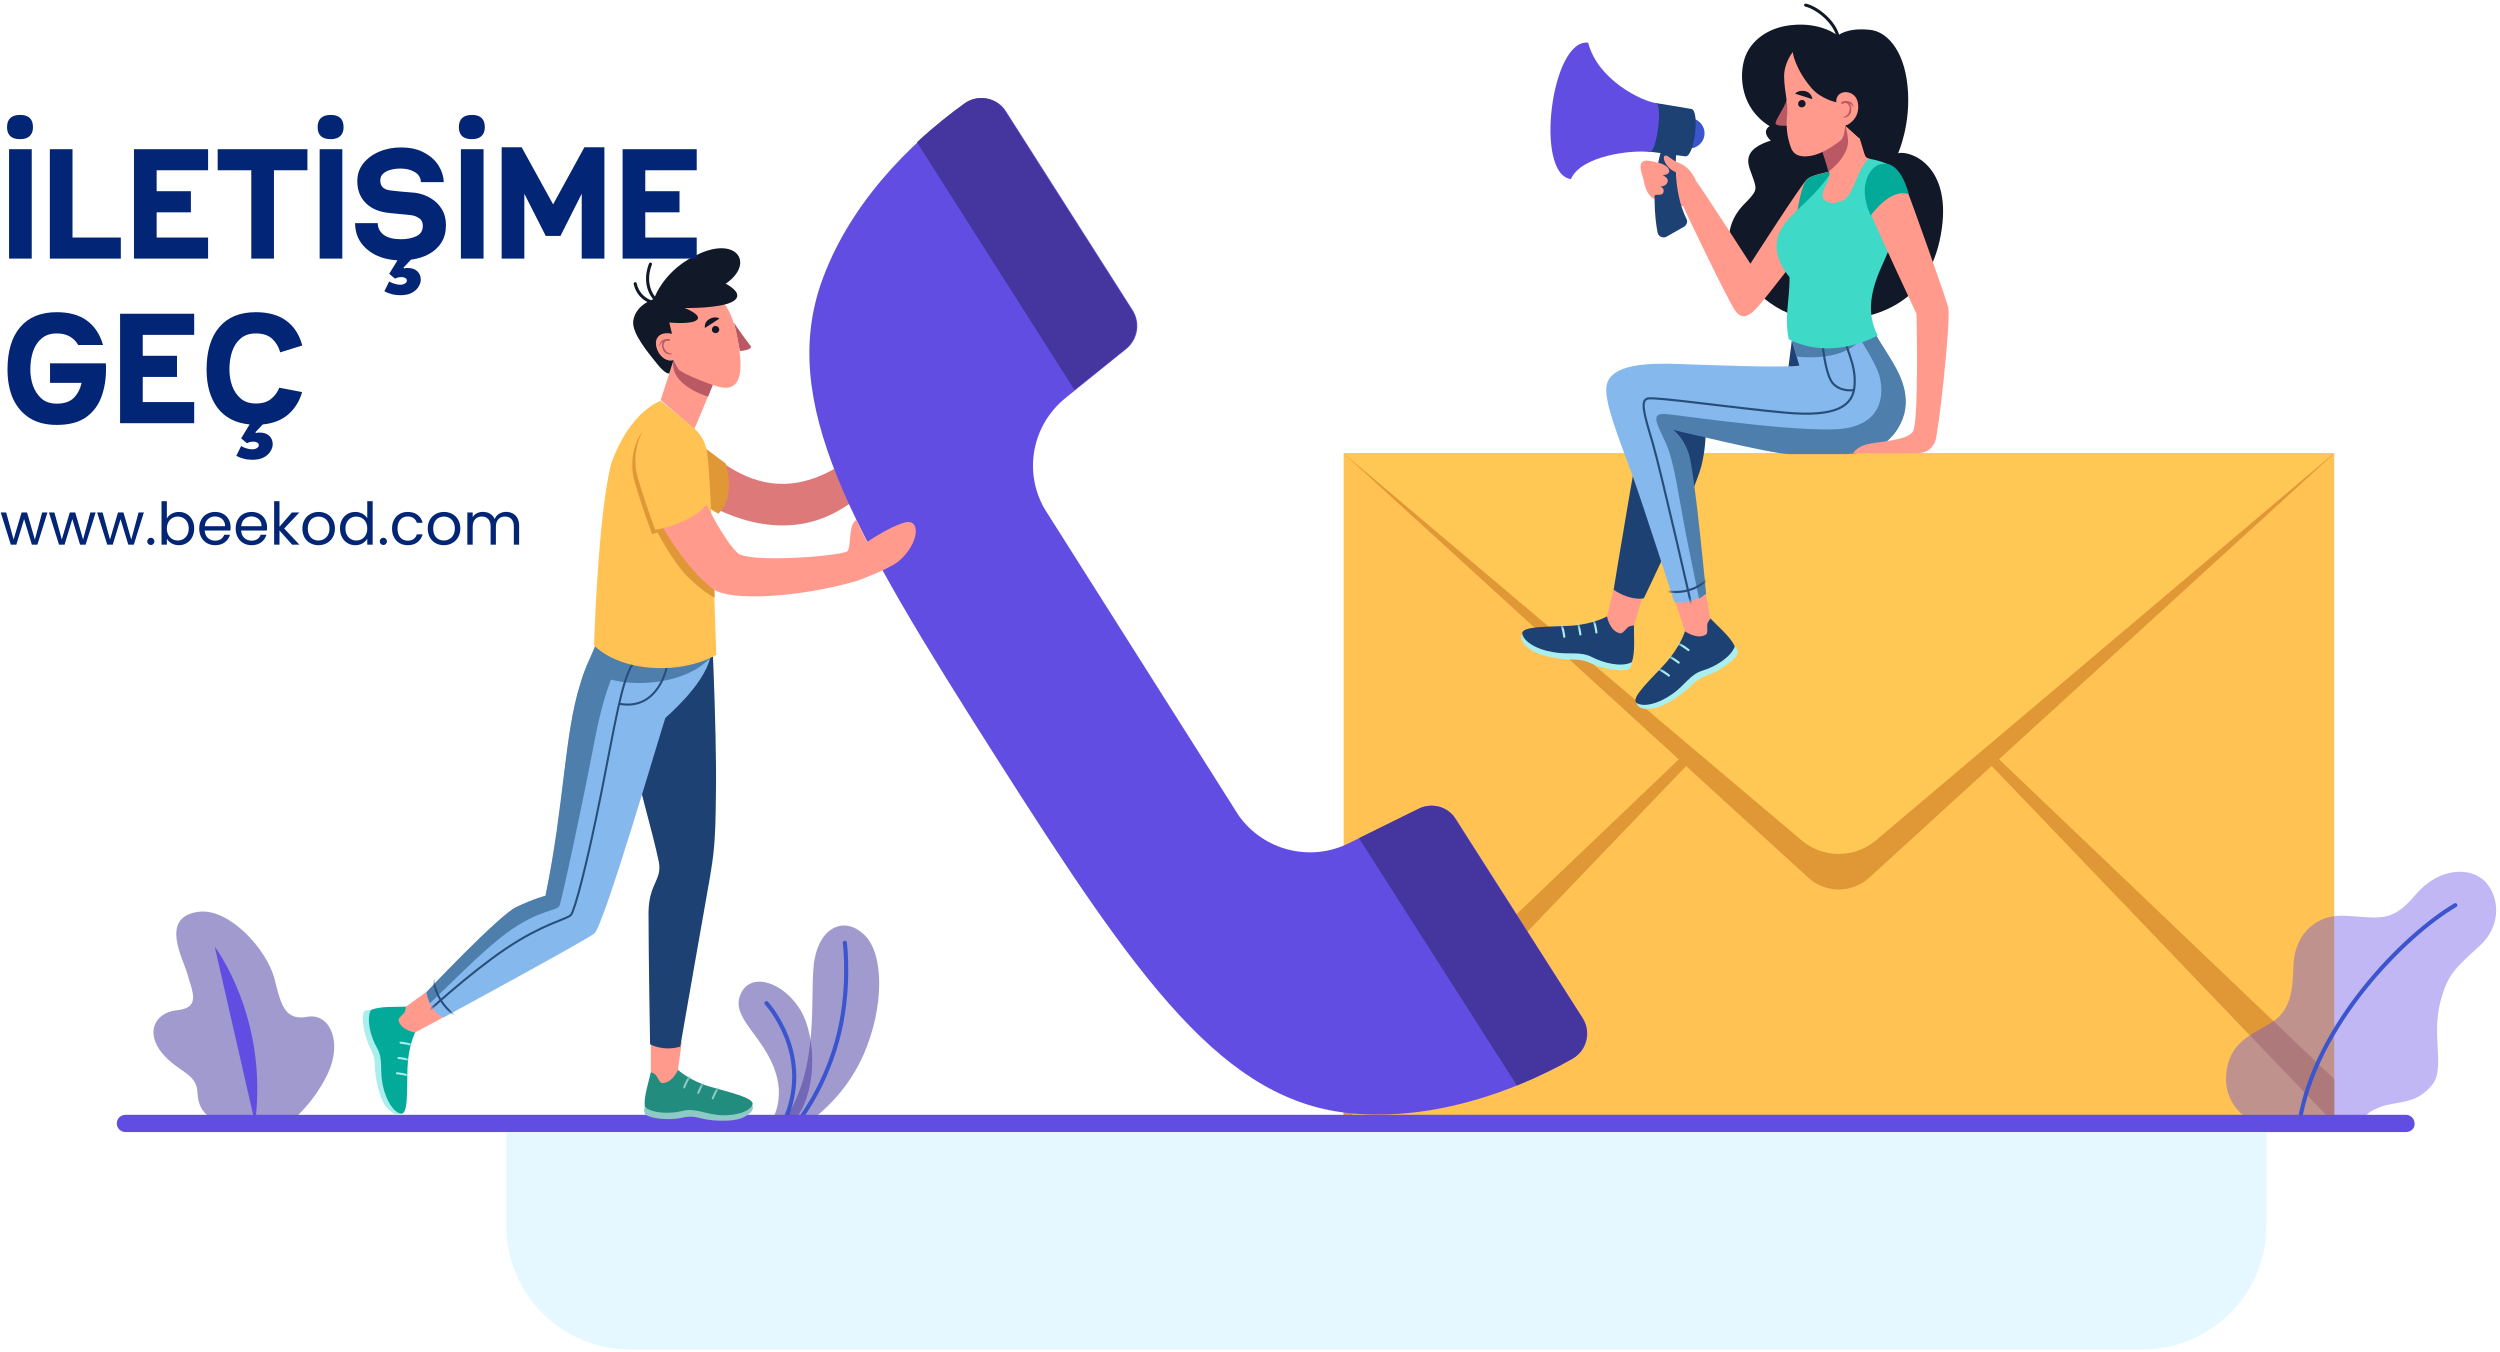 <svg width="638" height="345" viewBox="0 0 638 345" fill="none" xmlns="http://www.w3.org/2000/svg">
<g clip-path="url(#clip0_41_43)">
<path d="M342.9 115.7H595.7V286.7H342.9V115.7Z" fill="#FFC253"/>
<path d="M342.9 115.7L461.5 224C465.9 228 472.6 228 477 224L595.6 115.8H342.9V115.7Z" fill="#E09736"/>
<path d="M595.7 286.7L469.3 154.8L595.7 275.4V286.7Z" fill="#E09736"/>
<path d="M342.9 286.7L469.3 154.8L342.9 275.4V286.7Z" fill="#E09736"/>
<path d="M342.9 115.7L459.7 214.4C465.2 219.1 473.3 219.1 478.8 214.4L595.6 115.7H342.9Z" fill="#FFC854"/>
<path opacity="0.4" d="M575.5 286.7C575.5 286.7 567.5 283.1 568.1 274.5C568.7 265.9 574.5 264.2 579.6 261C584.7 257.9 585.1 252.6 585.3 246.2C585.5 239.8 589.8 233.3 598.4 233.7C607 234.1 610.2 235.8 616.4 228.4C622.6 221 631 221.2 634.5 225.3C638 229.4 638.2 236.4 632.9 241.3C626.4 247.2 624.7 248.7 622.9 255.2C620.4 264 624 272.6 620.8 276.7C616.4 282.2 611.7 280.8 607.2 282.6C602.7 284.4 602.5 286.6 602.5 286.6H575.5V286.7Z" fill="#624DE3"/>
<path d="M626.6 231C613.5 238.7 590.6 261.9 586.8 286.6" stroke="#3B55CE" stroke-width="1.05" stroke-miterlimit="10" stroke-linecap="round"/>
<path d="M427.2 34C427.2 31.8 429 30.1 431.1 30.1C433.2 30.1 435 31.9 435 34C435 36.2 433.2 37.9 431.1 37.9C429 37.9 427.2 36.2 427.2 34Z" fill="#3B55CE"/>
<path d="M388.5 161.8C388 162.4 387.9 163.9 390.4 165.7C392.9 167.5 398 168.2 400.1 168.3C402.2 168.4 403.5 168.1 406.3 169.4C409.1 170.7 414 171.6 415.8 170.7C416.4 170.2 416.4 168.9 416.4 168.9L388.5 161.8Z" fill="#AAEEED"/>
<path d="M417 159.5C416.9 161.6 417.4 166.8 416.4 169C413.9 170.3 409.4 169.3 406.3 167.7C403.2 166.1 400.4 167.2 396.2 166.4C392 165.7 388.9 163.7 388.5 161.8C388 159.7 395.5 160 400.8 159.7C406.7 159.3 410.1 157.3 410.1 157.3L417 159.5Z" fill="#1E4174"/>
<mask id="mask0_41_43" style="mask-type:luminance" maskUnits="userSpaceOnUse" x="388" y="157" width="30" height="13">
<path d="M417 159.5C416.9 161.6 417.4 166.8 416.4 169C413.9 170.3 409.4 169.3 406.3 167.7C403.2 166.1 400.4 167.2 396.2 166.4C392 165.7 388.9 163.7 388.5 161.8C388 159.7 395.5 160 400.8 159.7C406.7 159.3 410.1 157.3 410.1 157.3L417 159.5Z" fill="white"/>
</mask>
<g mask="url(#mask0_41_43)">
<path d="M407.4 161.4C407.4 161.4 407.1 158.4 406 157.2" stroke="#AAEEED" stroke-width="0.551" stroke-miterlimit="10" stroke-linecap="round"/>
</g>
<mask id="mask1_41_43" style="mask-type:luminance" maskUnits="userSpaceOnUse" x="388" y="157" width="30" height="13">
<path d="M417 159.5C416.9 161.6 417.4 166.8 416.4 169C413.9 170.3 409.4 169.3 406.3 167.7C403.2 166.1 400.4 167.2 396.2 166.4C392 165.7 388.9 163.7 388.5 161.8C388 159.7 395.5 160 400.8 159.7C406.7 159.3 410.1 157.3 410.1 157.3L417 159.5Z" fill="white"/>
</mask>
<g mask="url(#mask1_41_43)">
<path d="M403.3 161.9C403.3 161.9 403 158.9 401.9 157.7" stroke="#AAEEED" stroke-width="0.551" stroke-miterlimit="10" stroke-linecap="round"/>
</g>
<mask id="mask2_41_43" style="mask-type:luminance" maskUnits="userSpaceOnUse" x="388" y="157" width="30" height="13">
<path d="M417 159.5C416.9 161.6 417.4 166.8 416.4 169C413.9 170.3 409.4 169.3 406.3 167.7C403.2 166.1 400.4 167.2 396.2 166.4C392 165.7 388.9 163.7 388.5 161.8C388 159.7 395.5 160 400.8 159.7C406.7 159.3 410.1 157.3 410.1 157.3L417 159.5Z" fill="white"/>
</mask>
<g mask="url(#mask2_41_43)">
<path d="M399.201 162.5C399.201 162.5 398.901 159.5 397.801 158.3" stroke="#AAEEED" stroke-width="0.551" stroke-miterlimit="10" stroke-linecap="round"/>
</g>
<path d="M419.2 152.2L417 159.6C417 159.6 416 159.7 415.5 160C415 160.4 414.1 161.8 413.4 161.6C410.8 161.1 410.1 157.3 410.1 157.3L412 149.6L419.2 152.2Z" fill="#FF9A8D"/>
<path d="M457.3 86.7L456.3 94.5L429.1 93.9C429.1 93.9 422.7 93.8 420.8 100.3C418.9 106.8 411.8 150.5 411.8 150.5C411.8 150.5 415.6 153.3 419.5 152.7C419.5 152.7 432.3 126.2 434.2 118.9C436 111.6 435.1 105.5 435.1 105.5L467.9 102.7L457.3 86.7Z" fill="#1E4174"/>
<path d="M417.7 179.4C417.7 180.2 418.7 181.3 421.8 180.8C424.9 180.4 429 177.3 430.6 175.9C432.2 174.5 432.9 173.4 435.8 172.3C438.7 171.3 442.9 168.5 443.5 166.6C443.6 165.8 442.7 164.9 442.7 164.9L417.7 179.4Z" fill="#AAEEED"/>
<path d="M436.5 157.8C437.9 159.4 441.9 162.7 442.7 165C441.8 167.6 437.9 170.1 434.6 171.1C431.2 172.1 430.1 174.9 426.5 177.3C423 179.7 419.4 180.5 417.7 179.4C415.9 178.2 421.5 173.2 425 169.3C428.9 164.9 430 161.1 430 161.1L436.5 157.8Z" fill="#1E4174"/>
<mask id="mask3_41_43" style="mask-type:luminance" maskUnits="userSpaceOnUse" x="417" y="157" width="26" height="23">
<path d="M436.5 157.8C437.9 159.4 441.9 162.7 442.7 165C441.8 167.6 437.9 170.1 434.6 171.1C431.2 172.1 430.1 174.9 426.5 177.3C423 179.7 419.4 180.5 417.7 179.4C415.9 178.2 421.5 173.2 425 169.3C428.9 164.9 430 161.1 430 161.1L436.5 157.8Z" fill="white"/>
</mask>
<g mask="url(#mask3_41_43)">
<path d="M430.9 165.9C430.9 165.9 428.6 164 427 163.9" stroke="#AAEEED" stroke-width="0.551" stroke-miterlimit="10" stroke-linecap="round"/>
</g>
<mask id="mask4_41_43" style="mask-type:luminance" maskUnits="userSpaceOnUse" x="417" y="157" width="26" height="23">
<path d="M436.5 157.8C437.9 159.4 441.9 162.7 442.7 165C441.8 167.6 437.9 170.1 434.6 171.1C431.2 172.1 430.1 174.9 426.5 177.3C423 179.7 419.4 180.5 417.7 179.4C415.9 178.2 421.5 173.2 425 169.3C428.9 164.9 430 161.1 430 161.1L436.5 157.8Z" fill="white"/>
</mask>
<g mask="url(#mask4_41_43)">
<path d="M428.4 169.1C428.4 169.1 426.1 167.2 424.5 167.1" stroke="#AAEEED" stroke-width="0.551" stroke-miterlimit="10" stroke-linecap="round"/>
</g>
<mask id="mask5_41_43" style="mask-type:luminance" maskUnits="userSpaceOnUse" x="417" y="157" width="26" height="23">
<path d="M436.5 157.8C437.9 159.4 441.9 162.7 442.7 165C441.8 167.6 437.9 170.1 434.6 171.1C431.2 172.1 430.1 174.9 426.5 177.3C423 179.7 419.4 180.5 417.7 179.4C415.9 178.2 421.5 173.2 425 169.3C428.9 164.9 430 161.1 430 161.1L436.5 157.8Z" fill="white"/>
</mask>
<g mask="url(#mask5_41_43)">
<path d="M425.9 172.4C425.9 172.4 423.6 170.5 422 170.4" stroke="#AAEEED" stroke-width="0.551" stroke-miterlimit="10" stroke-linecap="round"/>
</g>
<path d="M435.3 151.4L436.5 157.9C436.5 157.9 435.8 158.7 435.7 159.3C435.6 159.9 435.9 161.5 435.4 161.9C433.2 163.4 430 161.1 430 161.1L427.4 153.1L435.3 151.4Z" fill="#FF9A8D"/>
<path d="M477.7 83.4C478.7 86 480.9 89 482.3 91.4C483.7 93.8 488 100.1 485.5 106.8C482.8 114 476.9 115.7 470.7 115.7H456.4C452.2 115.7 426.4 109.4 426.4 109.4C426.4 109.4 429.4 111.1 430.8 115.7C432.2 120.3 435.2 151.3 435.2 151.3C433.3 153.2 430.6 154 427.3 153.7C427.3 153.7 419.6 129.6 416.4 120.8C413 111.5 409.3 102.4 410 98.4C411 92.8 420.8 92.6 428.8 92.9C436.9 93.2 455.4 93.9 459.2 93.3L457.2 86.6L477.7 83.4Z" fill="#85B8ED"/>
<path d="M485.6 106.8C488.1 100.1 483.8 93.8 482.4 91.4C481 89 478.8 86 477.8 83.4L457.3 86.7L458.5 91C458.5 91 469.8 92.6 474.8 86.7C474.8 86.7 478.4 92.2 479.5 95.5C480.9 100.1 480.6 107.4 471.6 109.2C462.7 111 429.8 106.1 425.5 105.7C421.1 105.2 422.6 107.7 425 112.8C427.4 117.9 428.4 127.1 430.6 138.1C432 145.1 433.6 152.8 433.6 152.8C434.2 152.4 434.8 152 435.4 151.5C435.4 151.5 432.5 120.5 431 115.9C429.5 111.3 426.6 109.6 426.6 109.6C426.6 109.6 452.4 115.9 456.6 115.9H470.9C476.9 115.7 482.9 113.9 485.6 106.8Z" fill="#4E7EAC"/>
<mask id="mask6_41_43" style="mask-type:luminance" maskUnits="userSpaceOnUse" x="409" y="83" width="78" height="71">
<path d="M477.7 83.4C478.7 86 480.9 89 482.3 91.4C483.7 93.8 488 100.1 485.5 106.8C482.8 114 476.9 115.7 470.7 115.7H456.4C452.2 115.7 426.4 109.4 426.4 109.4C426.4 109.4 429.4 111.1 430.8 115.7C432.2 120.3 435.2 151.3 435.2 151.3C433.3 153.2 430.6 154 427.3 153.7C427.3 153.7 419.5 129.7 416.4 120.8C413.2 111.6 409.3 102.4 410 98.4C411 92.8 420.8 92.6 428.8 92.9C436.9 93.2 455.4 93.9 459.2 93.3L457.2 86.6L477.7 83.4Z" fill="white"/>
</mask>
<g mask="url(#mask6_41_43)">
<path d="M470.001 83.4C471.001 89.5 473.601 92.5 473.301 98.1C473.101 103.7 468.601 106.5 455.501 105.3C442.401 104.1 422.301 101.2 420.501 101.7C418.701 102.2 419.301 104.9 421.701 112.8C424.001 120.7 432.001 156 432.001 156" stroke="#274D79" stroke-width="0.551" stroke-miterlimit="10"/>
</g>
<mask id="mask7_41_43" style="mask-type:luminance" maskUnits="userSpaceOnUse" x="409" y="83" width="78" height="71">
<path d="M477.7 83.4C478.7 86 480.9 89 482.3 91.4C483.7 93.8 488 100.1 485.5 106.8C482.8 114 476.9 115.7 470.7 115.7H456.4C452.2 115.7 426.4 109.4 426.4 109.4C426.4 109.4 429.4 111.1 430.8 115.7C432.2 120.3 435.2 151.3 435.2 151.3C433.3 153.2 430.6 154 427.3 153.7C427.3 153.7 419.5 129.7 416.4 120.8C413.2 111.6 409.3 102.4 410 98.4C411 92.8 420.8 92.6 428.8 92.9C436.9 93.2 455.4 93.9 459.2 93.3L457.2 86.6L477.7 83.4Z" fill="white"/>
</mask>
<g mask="url(#mask7_41_43)">
<path d="M473.2 99.5C473.2 99.5 470.3 100.2 468 98.1C465.7 96.1 465 86.7 465 86.7" stroke="#274D79" stroke-width="0.551" stroke-miterlimit="10"/>
</g>
<mask id="mask8_41_43" style="mask-type:luminance" maskUnits="userSpaceOnUse" x="409" y="83" width="78" height="71">
<path d="M477.7 83.4C478.7 86 480.9 89 482.3 91.4C483.7 93.8 488 100.1 485.5 106.8C482.8 114 476.9 115.7 470.7 115.7H456.4C452.2 115.7 426.4 109.4 426.4 109.4C426.4 109.4 429.4 111.1 430.8 115.7C432.2 120.3 435.2 151.3 435.2 151.3C433.3 153.2 430.6 154 427.3 153.7C427.3 153.7 419.5 129.7 416.4 120.8C413.2 111.6 409.3 102.4 410 98.4C411 92.8 420.8 92.6 428.8 92.9C436.9 93.2 455.4 93.9 459.2 93.3L457.2 86.6L477.7 83.4Z" fill="white"/>
</mask>
<g mask="url(#mask8_41_43)">
<path d="M425.5 150.9C425.5 150.9 431.3 152.2 435.8 147.8" stroke="#274D79" stroke-width="0.551" stroke-miterlimit="10"/>
</g>
<path d="M469 9.1C469 9.1 464.9 5.6 457.2 6.4C451.1 7 446.6 10.5 445.2 15C443.8 19.5 444.2 27.6 451.6 32.2C451.6 32.2 449.3 33.4 451.9 35.9C451.9 35.9 448 36.9 446.7 39.1C445.4 41.3 446.7 43.3 447.5 45.8C448.3 48.3 448.5 48.7 445.2 52C441.9 55.3 439 61.2 443.7 68.7C448.4 76.2 456.5 82.5 467.8 81.9C479.2 81.3 492.1 77.5 495.3 59.9C498.5 42.3 487.5 38.3 484.4 39.1C484.4 39.1 487.8 31.6 486.8 21.9C485.8 12.2 481.1 7.9 477.1 7.6C471.2 7 469 9.1 469 9.1Z" fill="#111827"/>
<path d="M466.6 43.8C465.1 44.3 462.6 44.6 461.2 45.7C459.9 46.7 446.7 67.3 446.7 67.3C446.7 67.3 434.5 48.3 432.7 46C430.8 43.6 421.5 40.7 419.9 41C417.8 41.4 418.9 44 419.4 45.7C419.6 46.7 420 49.3 421.7 50.5C423.4 51.7 429.5 52.6 429.5 52.6C429.5 52.6 440.4 75.6 442.7 79.1C444.2 81.3 445.8 81.4 448.5 78.4C451.1 75.5 461.6 61.8 461.6 61.8L466.6 43.8Z" fill="#FF9A8D"/>
<path d="M466.6 43.8C464.2 44.7 462 44.6 460.8 46.2C459.6 47.8 458.5 54.8 458.5 54.8C458.5 54.8 464.5 53.6 466.2 50.4C467.8 47.2 467.9 44.4 467.9 44.4L466.6 43.8Z" fill="#03AA99"/>
<path d="M475 39.8C475 39.8 476 40.5 477 40.5C478.3 40.7 482.7 41.7 483.6 43.3C485.7 46.2 483.5 55.9 482.3 62.7C481.5 66.8 474.2 76.1 479.2 85.6C479.2 85.6 467.9 92.3 456.5 86.6C455.3 81 456.7 77 456.7 70.7C455.1 69 453.5 65.7 453.4 63.7C452.9 56 460.6 53.6 466.6 45C468.3 42.6 469.6 42.7 471.8 41C473.5 39.8 475 39.8 475 39.8Z" fill="#3ED9C7"/>
<path d="M478.5 43.2C481.9 41.1 484.7 43.7 486.3 47.6C487.9 51.5 496.4 75.5 497.2 78.5C497.9 81.5 494.7 111.1 493.8 112.8C492.9 114.5 492 115.7 488.6 115.7H472.9C472.9 115.7 473.7 114.1 476.4 113.4C479.1 112.7 486.7 112.5 488.2 110.1C489.7 107.7 489.1 80.1 489.1 80.1C489.1 80.1 479.6 59.9 477.6 54.9C475.3 49.9 476.1 44.7 478.5 43.2Z" fill="#FF9A8D"/>
<path d="M480.1 41.9C478.1 41.9 473.5 46.5 477.4 55C477.4 55 482.5 47.8 487.1 49.6C487.1 49.5 485.1 40.7 480.1 41.9Z" fill="#03AA99"/>
<path d="M471 32.1L474.6 35.3L476.2 40.6C476.2 40.6 474 42.1 473.1 43.4C472.1 45 469.7 48.8 466.9 49.1C466.9 49.1 467.2 45.7 466.8 43.8C466.4 42 465.1 38.3 465.1 38.3L471 32.1Z" fill="#FF9A8D"/>
<path d="M471 32.1C471 32.1 471.8 35.1 471.6 36.6C471.5 38.1 470.1 41.3 466.6 43.8C466.2 42 464.9 38.3 464.9 38.3L471 32.1Z" fill="#BA5964"/>
<path d="M456 25.4C455.3 27.8 452.6 31.2 453.2 31.7C453.7 32.2 456 32.1 456 32.1C456 32.1 457.7 30.4 457.1 28.1C456.6 25.8 456 25.4 456 25.4Z" fill="#BA5964"/>
<path d="M461.9 10.4C458.6 10.7 455.3 15.3 455.3 19.5C455.4 23.7 456.3 25.9 456.1 28.9C455.8 31.9 455.9 34.7 457.1 37.8C457.9 39.9 460.1 40.3 462.9 39.6C465.5 39 469.1 36.4 469.9 35.7C470.7 34.9 470.9 32.1 470.9 32.1C470.9 32.1 474.8 31.5 476.6 27.9C478.4 24.4 478.1 8.9 461.9 10.4Z" fill="#FF9A8D"/>
<path d="M471 32.1C471 32.1 474.6 30.7 474.2 26.7C473.9 22.6 468.4 22.5 468.6 26.1C468.6 26.1 464.8 25.3 462.4 22.6C458 17.5 457.5 13.3 457.5 13.3C458.4 6.9 468.9 9.2 468.9 9.2C468.9 9.2 474.2 6.9 478.8 9.9C482 12.1 483.7 19.8 481.1 26.3C478.5 32.8 474.5 35.3 474.5 35.3L471 32.1Z" fill="#111827"/>
<path d="M458.9 26.4C458.9 25.9 459.4 25.5 459.9 25.5C460.4 25.5 460.8 26 460.8 26.5C460.8 27 460.3 27.4 459.8 27.4C459.2 27.4 458.8 26.9 458.9 26.4Z" fill="#111827"/>
<path d="M458.1 23.9L462.5 25.3C462.5 25.3 462.4 23.8 460.9 23.3C459 22.8 458.1 23.9 458.1 23.9Z" fill="#111827"/>
<path d="M471.9 25.9C471.3 25.7 470.4 25.7 469.9 26.1C469.7 26.3 470 26.6 470.2 26.5C471.2 26.1 472.4 26.1 472.9 27.3C472.9 27.4 473 27.3 473 27.3C472.9 26.5 472.6 26.1 471.9 25.9Z" fill="#BA5964"/>
<path d="M471.5 26C471.4 25.9 471.1 26.2 471.2 26.3C471.4 26.4 471.6 26.6 471.8 26.8C472 27.2 472.1 27.5 472 27.9C471.9 28.9 471.4 29.6 470.4 29.9V30C471.3 30.2 472.2 29.3 472.4 28.6C472.5 27.6 472.5 26.4 471.5 26Z" fill="#BA5964"/>
<path d="M466.8 45C466.9 46.1 464.7 48.7 465.2 50.4C465.7 52.1 469.4 52.4 471.3 50.4C473.3 48.4 474.4 42.2 477.1 40.5C477.1 40.5 476.2 40.5 475.8 39.4L466.8 45Z" fill="#FF9A8D"/>
<path d="M427.8 39C427.8 39 426.7 48.4 430.4 55.9C430.8 56.6 430.4 57.5 429.7 57.9L425.3 60.4C424.4 60.9 423.2 60.4 423 59.3C422.3 55.6 421.4 47.5 423.9 38.5L427.8 39Z" fill="#1E4174"/>
<path d="M423.2 41.5C424.3 41.8 425.9 42.5 426 43.6C426 44.7 424.3 44.7 424.3 44.7C424.3 44.7 425.6 45.3 425.6 46C425.7 46.8 424.9 47.6 423.7 47.6C423.7 47.6 424.9 48 424.5 49.1C424.1 50.2 422.4 49.3 422 50.1C422 50.1 421 49.1 420.9 46.8C420.9 44.5 423.2 41.5 423.2 41.5Z" fill="#FF9A8D"/>
<path d="M432.8 46C431.7 43.9 430.7 42.5 428.3 41.5C426.2 40.7 425.3 39.1 424.7 39.9C424.2 40.7 425.6 43.3 427.9 44L432.8 46Z" fill="#FF9A8D"/>
<path d="M421 38.7L430.1 39.9C432.4 40.2 433.9 28.1 431.6 27.8L422.6 26.3L421 38.7Z" fill="#1E4174"/>
<path d="M422.6 26.3C419.3 25.9 407.8 20.6 405.3 10.9C395.9 9.7 391.5 44.5 400.9 45.7C403.5 39.7 416.4 38.2 421 38.8C422.8 39 424.4 26.5 422.6 26.3Z" fill="#624DE3"/>
<path d="M460.8 1.3C463.7 2 468 5.4 469 9.1" stroke="#111827" stroke-width="0.787" stroke-miterlimit="10" stroke-linecap="round"/>
<path d="M178.6 113.4C186.1 120.3 194.3 124.9 203.8 123.1C217.2 120.6 227.6 106.9 227.6 106.9C227.6 106.9 231 111.4 231 111.8C231 112.2 222.2 129.8 206.1 133.4C190.1 137 175.6 125.5 175.6 125.5L178.6 113.4Z" fill="#DD7A79"/>
<path d="M316.1 208.1C322.4 217 334.3 220.1 344.2 215.2L362.1 206.4C365.5 204.7 369.6 205.9 371.6 209.1L403.9 259.8C406.2 263.4 405 268.1 401.3 270.2C390.9 276.1 369.3 286.1 345.6 284.2C312.3 281.5 290.6 250.5 253.9 192.8C217.2 135.1 198.3 102.4 210 71C218.3 48.7 236.5 33.4 246.3 26.4C249.8 23.9 254.6 24.9 256.8 28.5L289.1 79.2C291.1 82.4 290.4 86.6 287.5 89L272 101.5C263.4 108.4 261.1 120.4 266.6 129.9L316.1 208.1Z" fill="#624DE3"/>
<path d="M274.2 99.5L287.3 89C290.2 86.6 290.9 82.4 288.9 79.2L271.8 52.4L256.4 28.2C254.1 24.8 249.4 24 246.1 26.4C242.8 28.8 238.5 32.1 234 36.3L274.2 99.5Z" fill="#44369E"/>
<path d="M387.1 277C392.8 274.7 397.7 272.2 401.2 270.2C404.8 268.2 406 263.6 404 260.1L370.8 208.1C369.728 206.883 368.283 206.056 366.69 205.748C365.098 205.441 363.448 205.67 362 206.4L346.8 213.9L387.1 277Z" fill="#44369E"/>
<path d="M179.1 113.7L185.2 118.3C185.2 118.3 188 126.7 183.3 131.1L175.2 126.2L179.1 113.7Z" fill="#E09736"/>
<path opacity="0.5" d="M73.7 286.7C73.7 286.7 79.7 282.2 83.6 274.1C87.6 265.7 84 258.4 78.4 259.5C72.4 260.6 71.6 255.8 70 249.6C68 242.2 58.4 231.6 50.6 232.7C40.5 234.1 46.9 244.9 47.9 248.8C48.9 252.7 51.5 257.2 45.2 257.8C39.5 258.4 37 263.5 41.4 268.8C45.6 273.8 50.2 273.8 50.4 278.9C50.6 284 53.8 285.5 56.5 286.7H73.7Z" fill="#44369E"/>
<path d="M54.8 241.6C54.8 241.6 68.6 259.6 65.1 286.7L54.8 241.6Z" fill="#624DE3"/>
<path opacity="0.5" d="M196.5 286.7C196.5 286.7 200.4 281.5 198 273.9C195 264.1 185.9 259.6 189.2 253.3C191.9 248 200 250.7 204.3 257.8C208.4 264.7 208.8 279.2 202.2 286.7H196.5Z" fill="#44369E"/>
<path d="M195.6 256C195.6 256 208.1 269.5 199.9 286.7" stroke="#3B55CE" stroke-width="1.05" stroke-miterlimit="10" stroke-linecap="round"/>
<path opacity="0.5" d="M205.8 286.7C205.8 286.7 215.2 281 220.4 269.1C225.6 257.2 225.8 243.3 220.4 238.4C215.4 233.8 209.4 236.6 207.9 244.7C206.3 252.8 209.9 273.2 199.4 286.8H205.8V286.7Z" fill="#44369E"/>
<path d="M215.6 240.6C215.6 240.6 217.2 252.8 213.6 265.7C210 278.7 203.3 286.7 203.3 286.7" stroke="#3B55CE" stroke-width="1.05" stroke-miterlimit="10" stroke-linecap="round"/>
<path d="M614 288.9H32C30.8 288.9 29.8 287.9 29.8 286.7C29.8 285.5 30.8 284.5 32 284.5H614C615.2 284.5 616.2 285.5 616.2 286.7C616.3 287.9 615.3 288.9 614 288.9Z" fill="#624DE3"/>
<path d="M546.7 344.4H160.8C143.3 344.4 129.2 330.2 129.2 312.8V289H578.4V312.8C578.4 330.2 564.2 344.4 546.7 344.4Z" fill="#E5F7FF"/>
<path d="M192 282.1C192.4 282.8 192.1 284.1 189.4 285.3C186.7 286.4 181.8 286 179.8 285.6C177.8 285.2 176.7 284.6 173.8 285.3C170.9 285.9 166.2 285.6 164.7 284.4C164.2 283.8 164.5 282.6 164.5 282.6L192 282.1Z" fill="#8FC9C6"/>
<path d="M166.1 273.6C165.7 275.6 164.1 280.3 164.6 282.5C166.6 284.2 171 284.3 174.2 283.5C177.4 282.7 179.8 284.3 183.8 284.6C187.8 284.8 191.2 283.7 192 282C192.9 280.2 185.9 278.699 181.1 277.299C175.8 275.699 173 273 173 273L166.1 273.6Z" fill="#228C7E"/>
<mask id="mask9_41_43" style="mask-type:luminance" maskUnits="userSpaceOnUse" x="164" y="273" width="29" height="12">
<path d="M166.1 273.6C165.7 275.6 164.1 280.3 164.6 282.5C166.6 284.2 171 284.3 174.2 283.5C177.4 282.7 179.8 284.3 183.8 284.6C187.8 284.8 191.2 283.7 192 282C192.9 280.2 185.9 278.699 181.1 277.299C175.8 275.699 173 273 173 273L166.1 273.6Z" fill="white"/>
</mask>
<g mask="url(#mask9_41_43)">
<path d="M174.601 277.499C174.601 277.499 175.601 274.799 176.801 273.899" stroke="#8FC9C6" stroke-width="0.525" stroke-miterlimit="10" stroke-linecap="round"/>
</g>
<mask id="mask10_41_43" style="mask-type:luminance" maskUnits="userSpaceOnUse" x="164" y="273" width="29" height="12">
<path d="M166.1 273.6C165.7 275.6 164.1 280.3 164.6 282.5C166.6 284.2 171 284.3 174.2 283.5C177.4 282.7 179.8 284.3 183.8 284.6C187.8 284.8 191.2 283.7 192 282C192.9 280.2 185.9 278.699 181.1 277.299C175.8 275.699 173 273 173 273L166.1 273.6Z" fill="white"/>
</mask>
<g mask="url(#mask10_41_43)">
<path d="M178.2 278.899C178.2 278.899 179.2 276.199 180.4 275.299" stroke="#8FC9C6" stroke-width="0.525" stroke-miterlimit="10" stroke-linecap="round"/>
</g>
<mask id="mask11_41_43" style="mask-type:luminance" maskUnits="userSpaceOnUse" x="164" y="273" width="29" height="12">
<path d="M166.1 273.6C165.7 275.6 164.1 280.3 164.6 282.5C166.6 284.2 171 284.3 174.2 283.5C177.4 282.7 179.8 284.3 183.8 284.6C187.8 284.8 191.2 283.7 192 282C192.9 280.2 185.9 278.699 181.1 277.299C175.8 275.699 173 273 173 273L166.1 273.6Z" fill="white"/>
</mask>
<g mask="url(#mask11_41_43)">
<path d="M181.9 280.3C181.9 280.3 182.9 277.6 184.1 276.7" stroke="#8FC9C6" stroke-width="0.525" stroke-miterlimit="10" stroke-linecap="round"/>
</g>
<path d="M166.1 265.7V273.6C166.1 273.6 167 273.9 167.4 274.4C167.8 274.8 168.3 276.3 168.9 276.4C171.5 276.5 173 273.1 173 273.1L174 265.9L166.1 265.7Z" fill="#FF9A8D"/>
<path d="M102.3 284.1C101.7 284.6 100.4 284.7 98.5 282.4C96.7 280.1 95.9 275.2 95.7 273.2C95.6 271.2 95.8 269.9 94.4 267.3C93.1 264.7 92.1 260 92.8 258.3C93.2 257.7 94.5 257.7 94.5 257.7L102.3 284.1Z" fill="#AAEEED"/>
<path d="M103.6 256.9C101.6 257 96.7 256.7 94.6 257.8C93.5 260.2 94.5 264.4 96.2 267.4C97.9 270.3 96.8 273 97.7 277C98.5 280.9 100.5 283.9 102.3 284.2C104.3 284.6 103.8 277.4 104 272.4C104.2 266.8 106 263.4 106 263.4L103.6 256.9Z" fill="#03AA99"/>
<mask id="mask12_41_43" style="mask-type:luminance" maskUnits="userSpaceOnUse" x="94" y="256" width="12" height="29">
<path d="M103.6 256.9C101.6 257 96.7 256.7 94.6 257.8C93.5 260.2 94.5 264.4 96.2 267.4C97.9 270.3 96.8 273 97.7 277C98.5 280.9 100.5 283.9 102.3 284.2C104.3 284.6 103.8 277.4 104 272.4C104.2 266.8 106 263.4 106 263.4L103.6 256.9Z" fill="white"/>
</mask>
<g mask="url(#mask12_41_43)">
<path d="M102.2 266.1C102.2 266.1 105.1 266.3 106.2 267.3" stroke="#AAEEED" stroke-width="0.525" stroke-miterlimit="10" stroke-linecap="round"/>
</g>
<mask id="mask13_41_43" style="mask-type:luminance" maskUnits="userSpaceOnUse" x="94" y="256" width="12" height="29">
<path d="M103.6 256.9C101.6 257 96.7 256.7 94.6 257.8C93.5 260.2 94.5 264.4 96.2 267.4C97.9 270.3 96.8 273 97.7 277C98.5 280.9 100.5 283.9 102.3 284.2C104.3 284.6 103.8 277.4 104 272.4C104.2 266.8 106 263.4 106 263.4L103.6 256.9Z" fill="white"/>
</mask>
<g mask="url(#mask13_41_43)">
<path d="M101.7 270C101.7 270 104.6 270.2 105.7 271.2" stroke="#AAEEED" stroke-width="0.525" stroke-miterlimit="10" stroke-linecap="round"/>
</g>
<mask id="mask14_41_43" style="mask-type:luminance" maskUnits="userSpaceOnUse" x="94" y="256" width="12" height="29">
<path d="M103.6 256.9C101.6 257 96.7 256.7 94.6 257.8C93.5 260.2 94.5 264.4 96.2 267.4C97.9 270.3 96.8 273 97.7 277C98.5 280.9 100.5 283.9 102.3 284.2C104.3 284.6 103.8 277.4 104 272.4C104.2 266.8 106 263.4 106 263.4L103.6 256.9Z" fill="white"/>
</mask>
<g mask="url(#mask14_41_43)">
<path d="M101.3 273.9C101.3 273.9 104.2 274.1 105.3 275.1" stroke="#AAEEED" stroke-width="0.525" stroke-miterlimit="10" stroke-linecap="round"/>
</g>
<path d="M108.7 253.2L103.6 256.9C103.6 256.9 103.5 257.9 103.2 258.4C102.9 258.9 101.6 259.8 101.7 260.4C102.3 262.9 105.9 263.5 105.9 263.5L113 259.7L108.7 253.2Z" fill="#FF9A8D"/>
<path d="M181.3 153C172.4 153 165.8 153.7 165.8 153.7C163 154.9 158.1 161.4 156.7 165.5C155.3 169.6 157.4 175.3 158.1 178.8C162.3 198.4 166.5 211.999 168.1 219.799C169.1 224.599 165.6 225.299 165.5 232.799C165.5 243.599 165.9 266.5 165.9 266.5C165.9 266.5 169.2 268.4 173.6 267.1C173.6 267.1 180.2 229.2 181 224.9C182.2 217.9 182.6 214.899 182.7 202.799C183 185.699 181.3 153 181.3 153Z" fill="#1E4174"/>
<path d="M181.2 167.9C179.7 174.8 169.8 183.2 169.8 183.2C168.7 186.4 154.1 236.3 151.7 238.2C149.3 240.1 113.1 259.7 113.1 259.7C111.4 258.8 110.3 257.3 109.7 256.1C109.2 255.1 109 254.2 108.9 253.7C108.9 253.5 108.8 253.4 108.8 253.4V253.3C108.8 253.3 127.3 233.7 131.7 231.6C136.5 229.3 139.2 228.7 139.2 228.7C144.2 205.5 144 187.4 148.1 174.6C148.8 172.2 149.6 170.1 150.4 168.3C151.4 166 152.2 164.1 152.9 162.5C153.2 161.8 153.4 161.2 153.6 160.6C153.8 160 154 159.4 154.2 158.9C154.3 158.5 154.4 158.2 154.5 157.9C155 156.4 155.3 155.3 155.6 154.2C155.8 153.7 155.9 153.2 156.1 152.7C156.2 152.5 156.3 152.2 156.4 152C156.5 151.7 156.6 151.5 156.7 151.2L163.6 156.4L166.9 158.9L181.2 167.9Z" fill="#85B8ED"/>
<path d="M166.9 158.8C165.9 160.1 164.5 161.7 162.7 163.3C157.6 167.8 154.5 174.7 151.7 189.2C148.6 205.5 143.4 229.6 142.8 231.1C142.2 232.6 137.6 232 129.3 238.1C123 242.7 113.8 252.3 109.7 256C109.2 255 109 254.1 108.9 253.6C108.9 253.4 108.9 253.3 108.8 253.3V253.2C108.8 253.2 127.3 233.6 131.7 231.5C136.5 229.2 139.2 228.6 139.2 228.6C144 205.4 144 187.3 148.1 174.5C148.8 172.1 149.6 170 150.5 168.2C151.5 165.9 152.3 164 152.9 162.4C153.2 161.7 153.4 161.1 153.6 160.5C153.8 159.9 154 159.3 154.2 158.8C154.3 158.4 154.4 158.1 154.5 157.8C155 156.3 155.3 155.2 155.6 154.1C155.8 153.6 155.9 153.1 156.1 152.6C156.2 152.4 156.3 152.1 156.4 151.9C156.5 151.6 156.6 151.4 156.7 151.2L163.6 156.4L166.9 158.8Z" fill="#4E7EAC"/>
<path d="M181.2 167.9C181.2 167.9 176.7 173.8 164.2 174.3C155.6 174.6 150.1 171.2 150.1 171.2L153.5 165.9L181.2 167.9Z" fill="#4E7EAC"/>
<mask id="mask15_41_43" style="mask-type:luminance" maskUnits="userSpaceOnUse" x="108" y="151" width="74" height="109">
<path d="M113.1 259.6C113.1 259.6 149.3 240 151.7 238.1C154.1 236.2 168.7 186.3 169.8 183.1C169.8 183.1 180.5 174.4 182 167.4L157.2 151.2C155.3 155.3 155.3 158 150.3 168.2C145.5 177.9 143.7 205.3 139.1 228.6C139.1 228.6 136.4 229.2 131.6 231.5C127.2 233.6 108.7 253.2 108.7 253.2C108.7 253.2 109.2 257.6 113.1 259.6Z" fill="white"/>
</mask>
<g mask="url(#mask15_41_43)">
<path d="M176 154.2C170.8 160.9 164.1 165 161.4 169.5C158.6 174.1 157.1 184 153.5 202.1C149.9 220.1 146.7 232.4 145.7 233.5C144.7 234.6 138.6 235.7 129.1 242.1C119.6 248.5 108.5 258.8 108.5 258.8" stroke="#274D79" stroke-width="0.525" stroke-miterlimit="10"/>
</g>
<mask id="mask16_41_43" style="mask-type:luminance" maskUnits="userSpaceOnUse" x="108" y="151" width="74" height="109">
<path d="M113.1 259.6C113.1 259.6 149.3 240 151.7 238.1C154.1 236.2 168.7 186.3 169.8 183.1C169.8 183.1 180.5 174.4 182 167.4L157.2 151.2C155.3 155.3 155.3 158 150.3 168.2C145.5 177.9 143.7 205.3 139.1 228.6C139.1 228.6 136.4 229.2 131.6 231.5C127.2 233.6 108.7 253.2 108.7 253.2C108.7 253.2 109.2 257.6 113.1 259.6Z" fill="white"/>
</mask>
<g mask="url(#mask16_41_43)">
<path d="M170.2 170.1C170.2 170.1 168.1 181.5 158 179.6" stroke="#274D79" stroke-width="0.525" stroke-miterlimit="10"/>
</g>
<mask id="mask17_41_43" style="mask-type:luminance" maskUnits="userSpaceOnUse" x="108" y="151" width="74" height="109">
<path d="M113.1 259.6C113.1 259.6 149.3 240 151.7 238.1C154.1 236.2 168.7 186.3 169.8 183.1C169.8 183.1 180.5 174.4 182 167.4L157.2 151.2C155.3 155.3 155.3 158 150.3 168.2C145.5 177.9 143.7 205.3 139.1 228.6C139.1 228.6 136.4 229.2 131.6 231.5C127.2 233.6 108.7 253.2 108.7 253.2C108.7 253.2 109.2 257.6 113.1 259.6Z" fill="white"/>
</mask>
<g mask="url(#mask17_41_43)">
<path d="M110.7 249.7C110.7 252.8 112.9 257.2 116.8 259.6" stroke="#274D79" stroke-width="0.525" stroke-miterlimit="10"/>
</g>
<path d="M168.6 102.1L177.2 109.5L182.1 97.8L171.9 91.9L168.6 102.1Z" fill="#FF9A8D"/>
<path d="M180.7 101.2C180.7 101.2 170.6 98.4 171.9 91.8L182.1 97.7L180.7 101.2Z" fill="#BA5964"/>
<path d="M177 109.2C179 110.9 180.2 113.2 180.5 115.8C181 119.9 181.3 126.2 181.7 135.2C182 143.4 182.8 167.1 182.8 167.1C182.8 167.1 176.5 171.2 166 170.4C155.9 169.6 151.6 164.7 151.6 164.7C151.6 164.7 152.6 131.3 156 118.2C160.9 104.7 168.6 102.3 168.6 102.3L177 109.2Z" fill="#FFC253"/>
<path d="M187.3 82.3C187.8 83.2 190.6 87.1 191.5 88.2C192.4 89.3 188.8 89.6 188.8 89.6L187.3 82.3Z" fill="#BA5964"/>
<path d="M171.9 91.9C171.9 91.9 172.5 93.2 173.1 94.2C173.7 95.2 182.1 98.6 184.3 98.9C186.5 99.2 189.5 98.7 188.9 91.3C188.3 83.9 186.4 77.5 181.5 74.1C176.5 70.7 169.6 74.4 166.6 79.2C163.6 83.9 166.8 93.3 171.9 91.9Z" fill="#FF9A8D"/>
<path d="M171.9 91.9L170.8 95.3C170.8 95.3 170 95.7 167.8 93C165.5 90.1 161.2 85.1 161.6 81.9C162.2 77.7 166.9 76.3 166.9 76.3C166.9 76.3 169.3 68.6 178.8 64.6C188.3 60.5 192.5 67.4 185.2 72.4C185.2 72.4 190.3 74.9 187.1 76.9C183.9 78.8 174.7 78.6 174.7 78.6C174.7 78.6 179.2 80.3 177.9 81.6C176.6 82.9 170.8 82.3 170.8 82.3L171.5 85.2C171.5 85.2 169.1 84.5 167.9 86C166.3 87.9 168.7 92.8 171.9 91.9Z" fill="#111827"/>
<path d="M166 67.4C166 67.4 163.2 73.5 168.5 77.6C168.5 77.6 163.2 77.4 162.1 72.4" stroke="#111827" stroke-width="0.787" stroke-miterlimit="10" stroke-linecap="round"/>
<path d="M183.5 83.8C183.3 83.3 182.8 83.1 182.3 83.2C181.8 83.4 181.6 83.9 181.7 84.4C181.9 84.9 182.4 85.1 182.9 85C183.4 84.8 183.7 84.3 183.5 83.8Z" fill="#111827"/>
<path d="M183.6 81.3L179.9 83.7C179.9 83.7 179.6 82.3 180.9 81.5C182.5 80.5 183.6 81.3 183.6 81.3Z" fill="#111827"/>
<path d="M169 86.9C169.5 86.6 170.3 86.3 170.9 86.6C171.1 86.7 170.9 87.1 170.7 87C169.7 86.9 168.5 87.2 168.4 88.4C168.4 88.5 168.3 88.4 168.3 88.4C168.2 87.8 168.5 87.3 169 86.9Z" fill="#BA5964"/>
<path d="M169.4 86.9C169.5 86.8 169.8 87 169.8 87.1C169.7 87.2 169.5 87.5 169.4 87.7C169.3 88.1 169.3 88.4 169.5 88.8C169.8 89.7 170.5 90.2 171.5 90.2C171.5 90.2 171.6 90.2 171.5 90.3C170.8 90.7 169.7 90.2 169.3 89.5C168.9 88.7 168.7 87.6 169.4 86.9Z" fill="#BA5964"/>
<path d="M164.9 109.5C162.8 110.6 160.1 116.6 162 123.1C163.9 129.6 166.4 136.3 166.4 136.3C166.4 136.3 176.4 133.9 179 127.6C179 127.6 175.5 119 173.8 115.5C172.1 112 170.2 106.8 164.9 109.5Z" fill="#E09736"/>
<path d="M175.4 147.1C177.6 149.3 180.7 151.8 182.4 152.5C182.3 148.7 182.1 145.5 182 142L174.5 132.1L169.6 130.8L167.8 135.9C167.8 135.9 171.8 143.5 175.4 147.1Z" fill="#E09736"/>
<path d="M167.3 109.5C162.6 110.8 161 117.5 165.7 128C170.3 138.1 177.6 147.3 182.1 150.4C186.6 153.5 204.1 152.5 218.8 148.2C218.8 148.2 227.1 145.2 229.5 143.1C234.7 138.5 234.9 132.4 231.1 133.3C227.3 134.2 221.3 138.3 221.3 138.3C221.3 138.3 219.7 135.2 218.6 132.7C218.6 132.7 217.6 133 217.2 135.1C216.8 137.3 216.9 140.3 216.2 140.7C214.5 141.9 191 143.8 188.2 141.1C185 138 180.4 129.7 177.2 122C173.6 113.7 172.1 108.2 167.3 109.5Z" fill="#FF9A8D"/>
<path d="M165.7 108.4C163.6 109.5 160.9 115.5 162.8 122C164.7 128.5 167.2 135.2 167.2 135.2C167.2 135.2 176.6 133.8 180.6 128.4C180.6 128.4 176.3 117.8 174.7 114.4C173.1 110.8 170.9 105.6 165.7 108.4Z" fill="#FFC253"/>
<path d="M12.105 130.78L9.54 139H8.13L6.15 132.475L4.17 139H2.76L0.18 130.78H1.575L3.465 137.68L5.505 130.78H6.9L8.895 137.695L10.755 130.78H12.105ZM24.41 130.78L21.845 139H20.435L18.455 132.475L16.475 139H15.065L12.485 130.78H13.88L15.77 137.68L17.81 130.78H19.205L21.2 137.695L23.06 130.78H24.41ZM36.714 130.78L34.149 139H32.739L30.759 132.475L28.779 139H27.369L24.789 130.78H26.184L28.074 137.68L30.114 130.78H31.509L33.504 137.695L35.364 130.78H36.714ZM38.504 139.09C38.244 139.09 38.024 139 37.844 138.82C37.664 138.64 37.574 138.42 37.574 138.16C37.574 137.9 37.664 137.68 37.844 137.5C38.024 137.32 38.244 137.23 38.504 137.23C38.754 137.23 38.964 137.32 39.134 137.5C39.314 137.68 39.404 137.9 39.404 138.16C39.404 138.42 39.314 138.64 39.134 138.82C38.964 139 38.754 139.09 38.504 139.09ZM42.584 132.31C42.864 131.82 43.273 131.42 43.813 131.11C44.353 130.8 44.968 130.645 45.658 130.645C46.398 130.645 47.063 130.82 47.654 131.17C48.243 131.52 48.709 132.015 49.048 132.655C49.389 133.285 49.559 134.02 49.559 134.86C49.559 135.69 49.389 136.43 49.048 137.08C48.709 137.73 48.239 138.235 47.639 138.595C47.048 138.955 46.389 139.135 45.658 139.135C44.949 139.135 44.324 138.98 43.783 138.67C43.254 138.36 42.853 137.965 42.584 137.485V139H41.218V127.9H42.584V132.31ZM48.163 134.86C48.163 134.24 48.038 133.7 47.788 133.24C47.538 132.78 47.199 132.43 46.769 132.19C46.349 131.95 45.883 131.83 45.373 131.83C44.873 131.83 44.408 131.955 43.978 132.205C43.559 132.445 43.218 132.8 42.959 133.27C42.709 133.73 42.584 134.265 42.584 134.875C42.584 135.495 42.709 136.04 42.959 136.51C43.218 136.97 43.559 137.325 43.978 137.575C44.408 137.815 44.873 137.935 45.373 137.935C45.883 137.935 46.349 137.815 46.769 137.575C47.199 137.325 47.538 136.97 47.788 136.51C48.038 136.04 48.163 135.49 48.163 134.86ZM58.855 134.575C58.855 134.835 58.84 135.11 58.81 135.4H52.24C52.29 136.21 52.565 136.845 53.065 137.305C53.575 137.755 54.19 137.98 54.91 137.98C55.5 137.98 55.99 137.845 56.38 137.575C56.78 137.295 57.06 136.925 57.22 136.465H58.69C58.47 137.255 58.03 137.9 57.37 138.4C56.71 138.89 55.89 139.135 54.91 139.135C54.13 139.135 53.43 138.96 52.81 138.61C52.2 138.26 51.72 137.765 51.37 137.125C51.02 136.475 50.845 135.725 50.845 134.875C50.845 134.025 51.015 133.28 51.355 132.64C51.695 132 52.17 131.51 52.78 131.17C53.4 130.82 54.11 130.645 54.91 130.645C55.69 130.645 56.38 130.815 56.98 131.155C57.58 131.495 58.04 131.965 58.36 132.565C58.69 133.155 58.855 133.825 58.855 134.575ZM57.445 134.29C57.445 133.77 57.33 133.325 57.1 132.955C56.87 132.575 56.555 132.29 56.155 132.1C55.765 131.9 55.33 131.8 54.85 131.8C54.16 131.8 53.57 132.02 53.08 132.46C52.6 132.9 52.325 133.51 52.255 134.29H57.445ZM68.157 134.575C68.157 134.835 68.142 135.11 68.112 135.4H61.542C61.592 136.21 61.867 136.845 62.367 137.305C62.877 137.755 63.492 137.98 64.212 137.98C64.802 137.98 65.292 137.845 65.682 137.575C66.082 137.295 66.362 136.925 66.522 136.465H67.992C67.772 137.255 67.332 137.9 66.672 138.4C66.012 138.89 65.192 139.135 64.212 139.135C63.432 139.135 62.732 138.96 62.112 138.61C61.502 138.26 61.022 137.765 60.672 137.125C60.322 136.475 60.147 135.725 60.147 134.875C60.147 134.025 60.317 133.28 60.657 132.64C60.997 132 61.472 131.51 62.082 131.17C62.702 130.82 63.412 130.645 64.212 130.645C64.992 130.645 65.682 130.815 66.282 131.155C66.882 131.495 67.342 131.965 67.662 132.565C67.992 133.155 68.157 133.825 68.157 134.575ZM66.747 134.29C66.747 133.77 66.632 133.325 66.402 132.955C66.172 132.575 65.857 132.29 65.457 132.1C65.067 131.9 64.632 131.8 64.152 131.8C63.462 131.8 62.872 132.02 62.382 132.46C61.902 132.9 61.627 133.51 61.557 134.29H66.747ZM74.549 139L71.324 135.37V139H69.959V127.9H71.324V134.425L74.489 130.78H76.394L72.524 134.875L76.409 139H74.549ZM81.263 139.135C80.493 139.135 79.793 138.96 79.163 138.61C78.543 138.26 78.053 137.765 77.693 137.125C77.343 136.475 77.168 135.725 77.168 134.875C77.168 134.035 77.348 133.295 77.708 132.655C78.078 132.005 78.578 131.51 79.208 131.17C79.838 130.82 80.543 130.645 81.323 130.645C82.103 130.645 82.808 130.82 83.438 131.17C84.068 131.51 84.563 132 84.923 132.64C85.293 133.28 85.478 134.025 85.478 134.875C85.478 135.725 85.288 136.475 84.908 137.125C84.538 137.765 84.033 138.26 83.393 138.61C82.753 138.96 82.043 139.135 81.263 139.135ZM81.263 137.935C81.753 137.935 82.213 137.82 82.643 137.59C83.073 137.36 83.418 137.015 83.678 136.555C83.948 136.095 84.083 135.535 84.083 134.875C84.083 134.215 83.953 133.655 83.693 133.195C83.433 132.735 83.093 132.395 82.673 132.175C82.253 131.945 81.798 131.83 81.308 131.83C80.808 131.83 80.348 131.945 79.928 132.175C79.518 132.395 79.188 132.735 78.938 133.195C78.688 133.655 78.563 134.215 78.563 134.875C78.563 135.545 78.683 136.11 78.923 136.57C79.173 137.03 79.503 137.375 79.913 137.605C80.323 137.825 80.773 137.935 81.263 137.935ZM86.763 134.86C86.763 134.02 86.933 133.285 87.273 132.655C87.613 132.015 88.078 131.52 88.668 131.17C89.268 130.82 89.938 130.645 90.678 130.645C91.318 130.645 91.913 130.795 92.463 131.095C93.013 131.385 93.433 131.77 93.723 132.25V127.9H95.103V139H93.723V137.455C93.453 137.945 93.053 138.35 92.523 138.67C91.993 138.98 91.373 139.135 90.663 139.135C89.933 139.135 89.268 138.955 88.668 138.595C88.078 138.235 87.613 137.73 87.273 137.08C86.933 136.43 86.763 135.69 86.763 134.86ZM93.723 134.875C93.723 134.255 93.598 133.715 93.348 133.255C93.098 132.795 92.758 132.445 92.328 132.205C91.908 131.955 91.443 131.83 90.933 131.83C90.423 131.83 89.958 131.95 89.538 132.19C89.118 132.43 88.783 132.78 88.533 133.24C88.283 133.7 88.158 134.24 88.158 134.86C88.158 135.49 88.283 136.04 88.533 136.51C88.783 136.97 89.118 137.325 89.538 137.575C89.958 137.815 90.423 137.935 90.933 137.935C91.443 137.935 91.908 137.815 92.328 137.575C92.758 137.325 93.098 136.97 93.348 136.51C93.598 136.04 93.723 135.495 93.723 134.875ZM97.845 139.09C97.585 139.09 97.365 139 97.185 138.82C97.005 138.64 96.915 138.42 96.915 138.16C96.915 137.9 97.005 137.68 97.185 137.5C97.365 137.32 97.585 137.23 97.845 137.23C98.095 137.23 98.305 137.32 98.475 137.5C98.655 137.68 98.745 137.9 98.745 138.16C98.745 138.42 98.655 138.64 98.475 138.82C98.305 139 98.095 139.09 97.845 139.09ZM100.049 134.875C100.049 134.025 100.219 133.285 100.559 132.655C100.899 132.015 101.369 131.52 101.969 131.17C102.579 130.82 103.274 130.645 104.054 130.645C105.064 130.645 105.894 130.89 106.544 131.38C107.204 131.87 107.639 132.55 107.849 133.42H106.379C106.239 132.92 105.964 132.525 105.554 132.235C105.154 131.945 104.654 131.8 104.054 131.8C103.274 131.8 102.644 132.07 102.164 132.61C101.684 133.14 101.444 133.895 101.444 134.875C101.444 135.865 101.684 136.63 102.164 137.17C102.644 137.71 103.274 137.98 104.054 137.98C104.654 137.98 105.154 137.84 105.554 137.56C105.954 137.28 106.229 136.88 106.379 136.36H107.849C107.629 137.2 107.189 137.875 106.529 138.385C105.869 138.885 105.044 139.135 104.054 139.135C103.274 139.135 102.579 138.96 101.969 138.61C101.369 138.26 100.899 137.765 100.559 137.125C100.219 136.485 100.049 135.735 100.049 134.875ZM113.256 139.135C112.486 139.135 111.786 138.96 111.156 138.61C110.536 138.26 110.046 137.765 109.686 137.125C109.336 136.475 109.161 135.725 109.161 134.875C109.161 134.035 109.341 133.295 109.701 132.655C110.071 132.005 110.571 131.51 111.201 131.17C111.831 130.82 112.536 130.645 113.316 130.645C114.096 130.645 114.801 130.82 115.431 131.17C116.061 131.51 116.556 132 116.916 132.64C117.286 133.28 117.471 134.025 117.471 134.875C117.471 135.725 117.281 136.475 116.901 137.125C116.531 137.765 116.026 138.26 115.386 138.61C114.746 138.96 114.036 139.135 113.256 139.135ZM113.256 137.935C113.746 137.935 114.206 137.82 114.636 137.59C115.066 137.36 115.411 137.015 115.671 136.555C115.941 136.095 116.076 135.535 116.076 134.875C116.076 134.215 115.946 133.655 115.686 133.195C115.426 132.735 115.086 132.395 114.666 132.175C114.246 131.945 113.791 131.83 113.301 131.83C112.801 131.83 112.341 131.945 111.921 132.175C111.511 132.395 111.181 132.735 110.931 133.195C110.681 133.655 110.556 134.215 110.556 134.875C110.556 135.545 110.676 136.11 110.916 136.57C111.166 137.03 111.496 137.375 111.906 137.605C112.316 137.825 112.766 137.935 113.256 137.935ZM129.15 130.63C129.79 130.63 130.36 130.765 130.86 131.035C131.36 131.295 131.755 131.69 132.045 132.22C132.335 132.75 132.48 133.395 132.48 134.155V139H131.13V134.35C131.13 133.53 130.925 132.905 130.515 132.475C130.115 132.035 129.57 131.815 128.88 131.815C128.17 131.815 127.605 132.045 127.185 132.505C126.765 132.955 126.555 133.61 126.555 134.47V139H125.205V134.35C125.205 133.53 125 132.905 124.59 132.475C124.19 132.035 123.645 131.815 122.955 131.815C122.245 131.815 121.68 132.045 121.26 132.505C120.84 132.955 120.63 133.61 120.63 134.47V139H119.265V130.78H120.63V131.965C120.9 131.535 121.26 131.205 121.71 130.975C122.17 130.745 122.675 130.63 123.225 130.63C123.915 130.63 124.525 130.785 125.055 131.095C125.585 131.405 125.98 131.86 126.24 132.46C126.47 131.88 126.85 131.43 127.38 131.11C127.91 130.79 128.5 130.63 129.15 130.63Z" fill="#032575"/>
<path d="M1.796 32.481C1.796 30.38 2.913 29.329 5.148 29.329C7.329 29.329 8.42 30.38 8.42 32.481C8.42 33.439 8.14 34.184 7.582 34.716C7.023 35.248 6.212 35.514 5.148 35.514C4.004 35.514 3.152 35.248 2.594 34.716C2.062 34.184 1.796 33.439 1.796 32.481ZM2.314 38.068H8.1V66H2.314V38.068ZM12.719 38.068H18.505V60.613H30.835V66H12.719V38.068ZM34.19 38.068H53.104V43.455H39.976V48.802H48.715V54.189H39.976V60.613H53.104V66H34.19V38.068ZM55.548 38.068H78.453V43.455H69.913V66H64.127V43.455H55.548V38.068ZM81.057 32.481C81.057 30.38 82.174 29.329 84.409 29.329C86.59 29.329 87.681 30.38 87.681 32.481C87.681 33.439 87.401 34.184 86.843 34.716C86.284 35.248 85.473 35.514 84.409 35.514C83.265 35.514 82.413 35.248 81.855 34.716C81.323 34.184 81.057 33.439 81.057 32.481ZM81.575 38.068H87.361V66H81.575V38.068ZM99.322 71.826C99.641 72.039 100.054 72.225 100.559 72.385C101.091 72.571 101.597 72.664 102.075 72.664C102.634 72.664 103.06 72.557 103.352 72.345C103.672 72.158 103.831 71.919 103.831 71.626C103.831 71.334 103.698 71.108 103.432 70.948C103.166 70.788 102.847 70.709 102.474 70.709C101.863 70.709 101.304 70.842 100.799 71.108L99.322 69.871L101.437 66.439C99.309 66.332 97.433 65.867 95.811 65.042C94.188 64.218 92.911 63.114 91.98 61.73C91.075 60.347 90.623 58.751 90.623 56.942H96.409C96.409 58.166 96.915 59.163 97.925 59.935C98.963 60.68 100.413 61.052 102.275 61.052C103.818 61.052 105.135 60.799 106.225 60.294C107.343 59.762 107.901 58.884 107.901 57.66C107.901 56.756 107.595 56.104 106.984 55.705C106.398 55.306 105.786 55.053 105.148 54.947C104.909 54.894 104.47 54.84 103.831 54.787C103.193 54.734 102.488 54.667 101.716 54.588C100.971 54.508 100.28 54.441 99.641 54.388C99.029 54.308 98.617 54.255 98.404 54.228C96.143 53.856 94.374 52.965 93.097 51.555C91.82 50.145 91.182 48.376 91.182 46.248C91.182 44.545 91.674 43.056 92.658 41.779C93.669 40.475 95.013 39.464 96.689 38.746C98.391 38.001 100.253 37.629 102.275 37.629C104.696 37.629 106.704 38.081 108.3 38.986C109.923 39.863 111.147 40.981 111.971 42.337C112.796 43.694 113.222 45.077 113.248 46.487H107.422C107.369 45.343 106.837 44.479 105.826 43.894C104.842 43.308 103.645 43.016 102.235 43.016C101.331 43.016 100.479 43.122 99.681 43.335C98.883 43.548 98.245 43.88 97.766 44.333C97.287 44.758 97.048 45.343 97.048 46.088C97.048 47.472 97.819 48.296 99.362 48.562C99.681 48.615 100.133 48.669 100.719 48.722C101.331 48.775 101.982 48.842 102.674 48.921C103.366 48.975 104.004 49.028 104.589 49.081C105.201 49.134 105.667 49.174 105.986 49.201C107.449 49.413 108.766 49.879 109.936 50.597C111.107 51.289 112.038 52.207 112.73 53.351C113.448 54.495 113.807 55.865 113.807 57.461C113.807 59.19 113.421 60.666 112.65 61.89C111.878 63.114 110.814 64.098 109.458 64.843C108.127 65.561 106.598 66.04 104.869 66.279L102.953 68.314L103.113 68.514C103.246 68.461 103.406 68.421 103.592 68.394C103.805 68.394 103.978 68.394 104.111 68.394C105.121 68.394 105.919 68.674 106.505 69.232C107.09 69.791 107.383 70.509 107.383 71.387C107.383 71.946 107.196 72.531 106.824 73.143C106.478 73.754 105.919 74.273 105.148 74.699C104.377 75.125 103.392 75.337 102.195 75.337C101.37 75.337 100.626 75.244 99.961 75.058C99.322 74.898 98.697 74.659 98.085 74.34L99.322 71.826ZM117.102 32.481C117.102 30.38 118.219 29.329 120.454 29.329C122.635 29.329 123.726 30.38 123.726 32.481C123.726 33.439 123.447 34.184 122.888 34.716C122.329 35.248 121.518 35.514 120.454 35.514C119.31 35.514 118.459 35.248 117.9 34.716C117.368 34.184 117.102 33.439 117.102 32.481ZM117.621 38.068H123.407V66H117.621V38.068ZM128.025 66V37.589H133.133L141.154 52.154L149.134 37.589H154.242V66H148.456V49.44L143.029 60.214H139.278L133.811 49.44V66H128.025ZM158.888 38.068H177.802V43.455H164.674V48.802H173.413V54.189H164.674V60.613H177.802V66H158.888V38.068ZM12.769 92.717H27.015C27.174 95.697 26.855 98.383 26.057 100.778C25.285 103.145 23.955 105.021 22.067 106.404C20.204 107.761 17.677 108.439 14.485 108.439C11.771 108.439 9.484 107.867 7.622 106.723C5.759 105.553 4.336 103.917 3.352 101.815C2.394 99.687 1.915 97.186 1.915 94.313C1.915 89.631 2.993 86.027 5.148 83.499C7.302 80.946 10.415 79.669 14.485 79.669C17.677 79.669 20.244 80.387 22.186 81.823C24.155 83.26 25.525 85.335 26.296 88.048H19.952C19.446 87.144 18.741 86.426 17.837 85.894C16.959 85.362 15.842 85.096 14.485 85.096C12.889 85.096 11.599 85.521 10.614 86.372C9.63 87.197 8.898 88.314 8.42 89.724C7.967 91.108 7.741 92.637 7.741 94.313C7.741 95.723 7.967 97.093 8.42 98.423C8.898 99.753 9.63 100.857 10.614 101.735C11.599 102.586 12.889 103.012 14.485 103.012C16.4 103.012 17.85 102.52 18.834 101.536C19.819 100.525 20.484 99.248 20.829 97.705H12.769V92.717ZM30.644 80.068H49.558V85.455H36.43V90.802H45.169V96.189H36.43V102.613H49.558V108H30.644V80.068ZM61.539 113.826C61.858 114.039 62.271 114.225 62.776 114.385C63.308 114.571 63.813 114.664 64.292 114.664C64.851 114.664 65.277 114.557 65.569 114.345C65.888 114.158 66.048 113.919 66.048 113.626C66.048 113.334 65.915 113.108 65.649 112.948C65.383 112.788 65.064 112.709 64.691 112.709C64.079 112.709 63.521 112.842 63.015 113.108L61.539 111.871L63.694 108.319C60.129 107.973 57.402 106.563 55.514 104.089C53.651 101.589 52.72 98.33 52.72 94.313C52.72 89.631 53.798 86.027 55.953 83.499C58.107 80.946 61.22 79.669 65.29 79.669C68.509 79.669 71.103 80.4 73.071 81.863C75.04 83.3 76.396 85.401 77.141 88.168L71.515 89.924C71.116 88.487 70.424 87.33 69.44 86.452C68.482 85.548 67.099 85.096 65.29 85.096C63.694 85.096 62.404 85.521 61.419 86.372C60.435 87.197 59.703 88.314 59.225 89.724C58.772 91.108 58.546 92.637 58.546 94.313C58.546 95.723 58.772 97.093 59.225 98.423C59.703 99.753 60.435 100.844 61.419 101.695C62.404 102.547 63.694 102.972 65.29 102.972C66.939 102.972 68.229 102.586 69.16 101.815C70.118 101.044 70.823 100.086 71.275 98.942L77.101 100.059C76.41 102.427 75.226 104.329 73.55 105.765C71.901 107.202 69.733 108.053 67.046 108.319L65.17 110.314L65.33 110.514C65.463 110.461 65.622 110.421 65.809 110.394C66.022 110.394 66.194 110.394 66.327 110.394C67.338 110.394 68.136 110.674 68.722 111.232C69.307 111.791 69.6 112.509 69.6 113.387C69.6 113.946 69.413 114.531 69.041 115.143C68.695 115.755 68.136 116.273 67.365 116.699C66.593 117.125 65.609 117.337 64.412 117.337C63.587 117.337 62.843 117.244 62.177 117.058C61.539 116.898 60.914 116.659 60.302 116.34L61.539 113.826Z" fill="#032575"/>
</g>
<defs>
<clipPath id="clip0_41_43">
<rect width="638" height="345" fill="white"/>
</clipPath>
</defs>
</svg>
